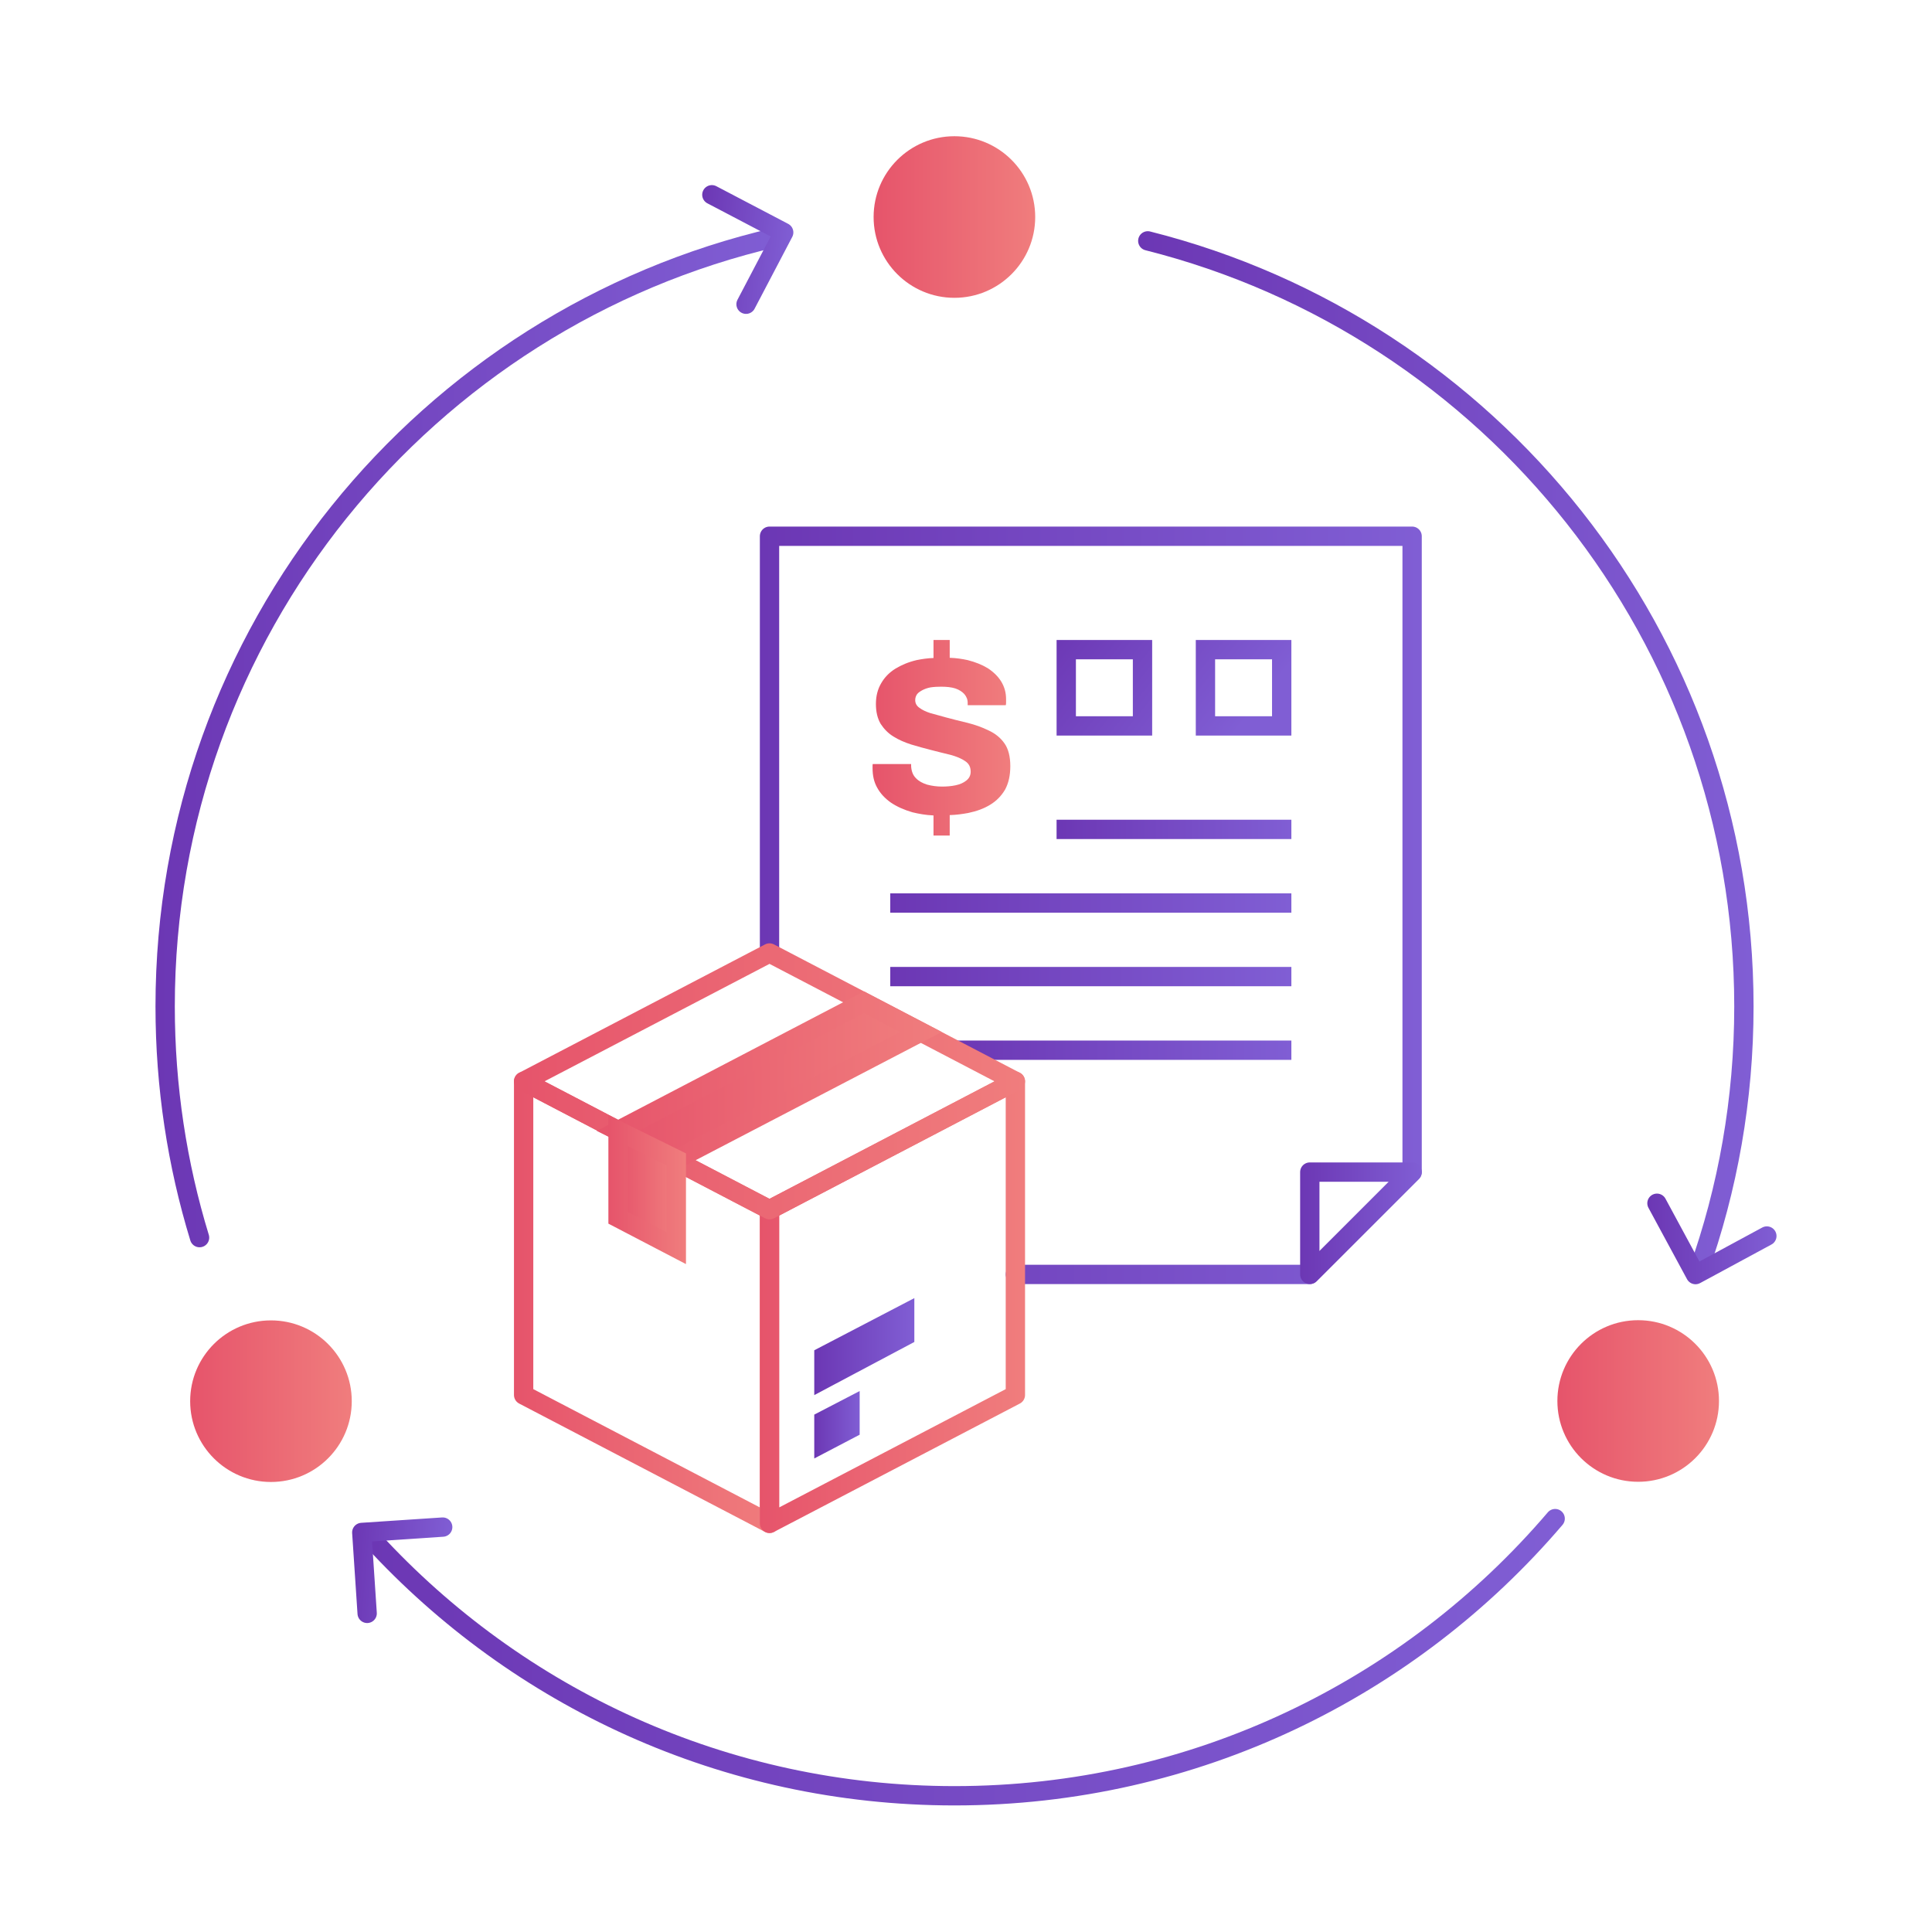 <?xml version="1.0" encoding="UTF-8"?>
<svg id="Layer_1" xmlns="http://www.w3.org/2000/svg" xmlns:xlink="http://www.w3.org/1999/xlink" version="1.1" viewBox="0 0 100 100">
  <!-- Generator: Adobe Illustrator 29.6.1, SVG Export Plug-In . SVG Version: 2.1.1 Build 9)  -->
  <defs>
    <style>
      .st0 {
        fill: url(#linear-gradient27);
        stroke: url(#linear-gradient28);
      }

      .st0, .st1 {
        stroke-miterlimit: 10;
      }

      .st1 {
        fill: url(#linear-gradient25);
        stroke: url(#linear-gradient26);
      }

      .st2 {
        stroke: url(#linear-gradient1);
      }

      .st2, .st3, .st4, .st5, .st6, .st7, .st8, .st9, .st10, .st11, .st12, .st13, .st14, .st15, .st16 {
        stroke-linecap: round;
      }

      .st2, .st3, .st4, .st5, .st6, .st7, .st8, .st9, .st10, .st11, .st12, .st13, .st14, .st15, .st16, .st17, .st18, .st19, .st20 {
        fill: none;
        stroke-linejoin: round;
      }

      .st3 {
        stroke: url(#linear-gradient9);
      }

      .st21 {
        fill: url(#linear-gradient6);
      }

      .st22 {
        fill: url(#linear-gradient8);
      }

      .st23 {
        fill: url(#linear-gradient7);
      }

      .st24 {
        fill: url(#linear-gradient30);
      }

      .st25 {
        fill: url(#linear-gradient29);
      }

      .st26 {
        fill: url(#linear-gradient13);
      }

      .st27 {
        fill: url(#linear-gradient12);
      }

      .st28 {
        fill: url(#linear-gradient14);
      }

      .st4 {
        stroke: url(#linear-gradient23);
      }

      .st5 {
        stroke: url(#linear-gradient22);
      }

      .st6 {
        stroke: url(#linear-gradient20);
      }

      .st7 {
        stroke: url(#linear-gradient24);
      }

      .st8 {
        stroke: url(#linear-gradient21);
      }

      .st9 {
        stroke: url(#linear-gradient11);
      }

      .st10 {
        stroke: url(#linear-gradient18);
      }

      .st11 {
        stroke: url(#linear-gradient17);
      }

      .st12 {
        stroke: url(#linear-gradient16);
      }

      .st13 {
        stroke: url(#linear-gradient10);
      }

      .st14 {
        stroke: url(#linear-gradient15);
      }

      .st15 {
        stroke: url(#linear-gradient19);
      }

      .st16 {
        stroke: url(#linear-gradient);
      }

      .st17 {
        stroke: url(#linear-gradient4);
      }

      .st18 {
        stroke: url(#linear-gradient3);
      }

      .st19 {
        stroke: url(#linear-gradient5);
      }

      .st20 {
        stroke: url(#linear-gradient2);
      }
    </style>
    <linearGradient id="linear-gradient" x1="39.33" y1="53.141" x2="73.591" y2="53.141" gradientTransform="translate(0 100) scale(1 -1)" gradientUnits="userSpaceOnUse">
      <stop offset="0" stop-color="#6c37b4"/>
      <stop offset="1" stop-color="#805ed4"/>
    </linearGradient>
    <linearGradient id="linear-gradient1" x1="67.295" y1="36.685" x2="73.591" y2="36.685" gradientTransform="translate(0 100) scale(1 -1)" gradientUnits="userSpaceOnUse">
      <stop offset="0" stop-color="#6c37b4"/>
      <stop offset="1" stop-color="#805ed4"/>
    </linearGradient>
    <linearGradient id="linear-gradient2" x1="46.079" y1="49.452" x2="66.841" y2="49.452" gradientTransform="translate(0 100) scale(1 -1)" gradientUnits="userSpaceOnUse">
      <stop offset="0" stop-color="#6c37b4"/>
      <stop offset="1" stop-color="#805ed4"/>
    </linearGradient>
    <linearGradient id="linear-gradient3" x1="49.468" y1="45.642" x2="66.841" y2="45.642" gradientTransform="translate(0 100) scale(1 -1)" gradientUnits="userSpaceOnUse">
      <stop offset="0" stop-color="#6c37b4"/>
      <stop offset="1" stop-color="#805ed4"/>
    </linearGradient>
    <linearGradient id="linear-gradient4" x1="54.688" y1="57.07" x2="66.841" y2="57.07" gradientTransform="translate(0 100) scale(1 -1)" gradientUnits="userSpaceOnUse">
      <stop offset="0" stop-color="#6c37b4"/>
      <stop offset="1" stop-color="#805ed4"/>
    </linearGradient>
    <linearGradient id="linear-gradient5" x1="46.079" y1="53.261" x2="66.841" y2="53.261" gradientTransform="translate(0 100) scale(1 -1)" gradientUnits="userSpaceOnUse">
      <stop offset="0" stop-color="#6c37b4"/>
      <stop offset="1" stop-color="#805ed4"/>
    </linearGradient>
    <linearGradient id="linear-gradient6" x1="45.164" y1="61.813" x2="52.293" y2="61.813" gradientTransform="translate(0 100) scale(1 -1)" gradientUnits="userSpaceOnUse">
      <stop offset="0" stop-color="#e6546b"/>
      <stop offset="1" stop-color="#f07d7d"/>
    </linearGradient>
    <linearGradient id="linear-gradient7" x1="54.125" y1="33.16" x2="62.428" y2="39.828" gradientUnits="userSpaceOnUse">
      <stop offset="0" stop-color="#6c37b4"/>
      <stop offset="1" stop-color="#805ed4"/>
    </linearGradient>
    <linearGradient id="linear-gradient8" x1="56.95" y1="29.643" x2="65.253" y2="36.311" gradientUnits="userSpaceOnUse">
      <stop offset="0" stop-color="#6c37b4"/>
      <stop offset="1" stop-color="#805ed4"/>
    </linearGradient>
    <linearGradient id="linear-gradient9" x1="58.909" y1="60.855" x2="90.764" y2="60.855" gradientTransform="translate(0 100) scale(1 -1)" gradientUnits="userSpaceOnUse">
      <stop offset="0" stop-color="#6c37b4"/>
      <stop offset="1" stop-color="#805ed4"/>
    </linearGradient>
    <linearGradient id="linear-gradient10" x1="8.048" y1="61.828" x2="40.655" y2="61.828" gradientTransform="translate(0 100) scale(1 -1)" gradientUnits="userSpaceOnUse">
      <stop offset="0" stop-color="#6c37b4"/>
      <stop offset="1" stop-color="#805ed4"/>
    </linearGradient>
    <linearGradient id="linear-gradient11" x1="18.8" y1="14.224" x2="80.995" y2="14.224" gradientTransform="translate(0 100) scale(1 -1)" gradientUnits="userSpaceOnUse">
      <stop offset="0" stop-color="#6c37b4"/>
      <stop offset="1" stop-color="#805ed4"/>
    </linearGradient>
    <linearGradient id="linear-gradient12" x1="45.218" y1="88.767" x2="53.582" y2="88.767" gradientTransform="translate(0 100) scale(1 -1)" gradientUnits="userSpaceOnUse">
      <stop offset="0" stop-color="#e6546b"/>
      <stop offset="1" stop-color="#f07d7d"/>
    </linearGradient>
    <linearGradient id="linear-gradient13" x1="9.843" y1="27.475" x2="18.207" y2="27.475" gradientTransform="translate(0 100) scale(1 -1)" gradientUnits="userSpaceOnUse">
      <stop offset="0" stop-color="#e6546b"/>
      <stop offset="1" stop-color="#f07d7d"/>
    </linearGradient>
    <linearGradient id="linear-gradient14" x1="80.61" y1="27.485" x2="88.974" y2="27.485" gradientTransform="translate(0 100) scale(1 -1)" gradientUnits="userSpaceOnUse">
      <stop offset="0" stop-color="#e6546b"/>
      <stop offset="1" stop-color="#f07d7d"/>
    </linearGradient>
    <linearGradient id="linear-gradient15" x1="85.264" y1="35.874" x2="91.952" y2="35.874" gradientTransform="translate(0 100) scale(1 -1)" gradientUnits="userSpaceOnUse">
      <stop offset="0" stop-color="#6c37b4"/>
      <stop offset="1" stop-color="#805ed4"/>
    </linearGradient>
    <linearGradient id="linear-gradient16" x1="-484.779" y1="-204.872" x2="-479.63" y2="-204.872" gradientTransform="translate(518.722 -81.262) rotate(4.949) scale(1 -1)" gradientUnits="userSpaceOnUse">
      <stop offset="0" stop-color="#6c37b4"/>
      <stop offset="1" stop-color="#805ed4"/>
    </linearGradient>
    <linearGradient id="linear-gradient17" x1="-501.025" y1="-154.319" x2="-496.143" y2="-154.319" gradientTransform="translate(549.224 -94.662) rotate(5.295) scale(1 -1)" gradientUnits="userSpaceOnUse">
      <stop offset="0" stop-color="#6c37b4"/>
      <stop offset="1" stop-color="#805ed4"/>
    </linearGradient>
    <linearGradient id="linear-gradient18" x1="39.83" y1="37.399" x2="39.83" y2="37.399" gradientTransform="translate(0 100) scale(1 -1)" gradientUnits="userSpaceOnUse">
      <stop offset="0" stop-color="#6c37b4"/>
      <stop offset="1" stop-color="#805ed4"/>
    </linearGradient>
    <linearGradient id="linear-gradient19" x1="39.83" y1="37.399" x2="39.83" y2="37.399" gradientTransform="translate(0 100) scale(1 -1)" gradientUnits="userSpaceOnUse">
      <stop offset="0" stop-color="#6c37b4"/>
      <stop offset="1" stop-color="#805ed4"/>
    </linearGradient>
    <linearGradient id="linear-gradient20" x1="39.83" y1="37.399" x2="39.83" y2="37.399" gradientTransform="translate(0 100) scale(1 -1)" gradientUnits="userSpaceOnUse">
      <stop offset="0" stop-color="#6c37b4"/>
      <stop offset="1" stop-color="#805ed4"/>
    </linearGradient>
    <linearGradient id="linear-gradient21" x1="39.83" y1="37.399" x2="39.83" y2="37.399" gradientTransform="translate(0 100) scale(1 -1)" gradientUnits="userSpaceOnUse">
      <stop offset="0" stop-color="#6c37b4"/>
      <stop offset="1" stop-color="#805ed4"/>
    </linearGradient>
    <linearGradient id="linear-gradient22" x1="26.603" y1="32.59" x2="40.33" y2="32.59" gradientTransform="translate(0 100) scale(1 -1)" gradientUnits="userSpaceOnUse">
      <stop offset="0" stop-color="#e6546b"/>
      <stop offset="1" stop-color="#f07d7d"/>
    </linearGradient>
    <linearGradient id="linear-gradient23" x1="39.33" y1="32.59" x2="53.056" y2="32.59" gradientTransform="translate(0 100) scale(1 -1)" gradientUnits="userSpaceOnUse">
      <stop offset="0" stop-color="#e6546b"/>
      <stop offset="1" stop-color="#f07d7d"/>
    </linearGradient>
    <linearGradient id="linear-gradient24" x1="26.603" y1="44.029" x2="53.056" y2="44.029" gradientTransform="translate(0 100) scale(1 -1)" gradientUnits="userSpaceOnUse">
      <stop offset="0" stop-color="#e6546b"/>
      <stop offset="1" stop-color="#f07d7d"/>
    </linearGradient>
    <linearGradient id="linear-gradient25" x1="31.991" y1="44.056" x2="47.663" y2="44.056" gradientTransform="translate(0 100) scale(1 -1)" gradientUnits="userSpaceOnUse">
      <stop offset="0" stop-color="#e6546b"/>
      <stop offset="1" stop-color="#f07d7d"/>
    </linearGradient>
    <linearGradient id="linear-gradient26" x1="30.887" y1="44.058" x2="48.744" y2="44.058" gradientTransform="translate(0 100) scale(1 -1)" gradientUnits="userSpaceOnUse">
      <stop offset="0" stop-color="#e6546b"/>
      <stop offset="1" stop-color="#f07d7d"/>
    </linearGradient>
    <linearGradient id="linear-gradient27" x1="31.99" y1="38.436" x2="35.006" y2="38.436" gradientTransform="translate(0 100) scale(1 -1)" gradientUnits="userSpaceOnUse">
      <stop offset="0" stop-color="#e6546b"/>
      <stop offset="1" stop-color="#f07d7d"/>
    </linearGradient>
    <linearGradient id="linear-gradient28" x1="31.49" y1="38.426" x2="35.506" y2="38.426" gradientTransform="translate(0 100) scale(1 -1)" gradientUnits="userSpaceOnUse">
      <stop offset="0" stop-color="#e6546b"/>
      <stop offset="1" stop-color="#f07d7d"/>
    </linearGradient>
    <linearGradient id="linear-gradient29" x1="42.146" y1="69.7" x2="47.326" y2="69.7" gradientUnits="userSpaceOnUse">
      <stop offset="0" stop-color="#6c37b4"/>
      <stop offset="1" stop-color="#805ed4"/>
    </linearGradient>
    <linearGradient id="linear-gradient30" x1="42.146" y1="73.745" x2="44.496" y2="73.745" gradientUnits="userSpaceOnUse">
      <stop offset="0" stop-color="#6c37b4"/>
      <stop offset="1" stop-color="#805ed4"/>
    </linearGradient>
  </defs>
  <g>
    <polyline class="st16" points="39.83 49.326 39.83 27.755 73.091 27.755 73.091 60.667 67.795 65.963 52.556 65.963"/>
    <polygon class="st2" points="67.795 65.963 73.091 60.667 67.795 60.667 67.795 65.963"/>
    <line class="st20" x1="46.079" y1="50.548" x2="66.841" y2="50.548"/>
    <line class="st18" x1="49.468" y1="54.358" x2="66.841" y2="54.358"/>
    <line class="st17" x1="54.688" y1="42.93" x2="66.841" y2="42.93"/>
    <line class="st19" x1="46.079" y1="46.739" x2="66.841" y2="46.739"/>
    <path class="st21" d="M52.029,40.859c-.191.328-.447.593-.775.793-.328.201-.702.337-1.14.428-.301.055-.62.1-.957.109v1.06h-.839v-1.042c-.401-.018-.757-.082-1.094-.164-.438-.128-.802-.292-1.112-.501-.31-.219-.547-.474-.711-.775-.164-.292-.237-.62-.237-1.012v-.109c0-.036,0-.082.009-.1h1.987v.119c.018.255.091.456.246.611.146.155.347.264.584.337.246.064.492.1.775.1.228,0,.465-.018.684-.064.228-.046.419-.128.565-.246.155-.119.228-.283.228-.456,0-.246-.091-.428-.292-.556-.182-.128-.447-.237-.748-.319-.319-.082-.656-.155-1.021-.255-.337-.082-.675-.182-1.021-.283-.337-.109-.638-.237-.912-.41-.273-.164-.492-.392-.665-.656-.164-.283-.246-.62-.246-1.03s.091-.766.274-1.076c.173-.301.41-.547.729-.748.31-.191.675-.346,1.103-.447.274-.055.565-.1.875-.109v-.933h.839v.923c.328.009.638.055.93.119.392.1.738.237,1.039.419.292.191.529.419.693.684.173.283.255.583.255.921v.191c0,.064-.009.1-.018.119h-1.969v-.119c0-.182-.064-.328-.173-.456-.109-.119-.255-.219-.465-.292-.201-.064-.447-.091-.738-.091-.192,0-.374.009-.547.036-.155.027-.301.082-.41.137-.119.064-.219.128-.283.21-.064.091-.1.191-.1.31,0,.164.073.301.219.401.146.109.337.201.565.273.237.064.511.137.793.219.365.1.738.191,1.121.283.401.1.757.228,1.094.392.337.155.62.374.829.675.201.283.301.684.301,1.176,0,.483-.091.875-.264,1.203h0Z"/>
    <path class="st23" d="M58.636,34.126v2.947h-2.947v-2.947h2.947M59.636,33.126h-4.947v4.947h4.947v-4.947h0Z"/>
    <path class="st22" d="M65.841,34.126v2.947h-2.947v-2.947h2.947M66.841,33.126h-4.947v4.947h4.947v-4.947h0Z"/>
  </g>
  <g>
    <path class="st3" d="M59.409,12.467c17.729,4.462,30.855,20.51,30.855,39.624,0,4.817-.834,9.44-2.365,13.731"/>
    <path class="st13" d="M10.329,64.059c-1.158-3.785-1.781-7.804-1.781-11.968,0-19.384,13.498-35.614,31.607-39.806"/>
    <path class="st9" d="M80.495,78.603c-7.494,8.779-18.641,14.346-31.089,14.346-11.914,0-22.637-5.1-30.106-13.235"/>
    <circle class="st27" cx="49.4" cy="11.233" r="4.182"/>
    <circle class="st26" cx="14.025" cy="72.525" r="4.182"/>
    <circle class="st28" cx="84.792" cy="72.515" r="4.182"/>
    <polyline class="st14" points="91.452 63.976 87.76 65.972 85.764 62.28"/>
    <polyline class="st12" points="19.004 83.508 18.726 79.32 22.914 79.042"/>
    <polyline class="st11" points="36.846 10.081 40.564 12.03 38.615 15.747"/>
  </g>
  <g>
    <g>
      <g>
        <path class="st10" d="M39.83,62.601"/>
        <path class="st15" d="M39.83,62.601"/>
        <path class="st6" d="M39.83,62.601"/>
        <path class="st8" d="M39.83,62.601"/>
        <polyline class="st5" points="27.103 55.97 39.83 62.615 39.83 78.849 27.103 72.204 27.103 55.97"/>
        <polygon class="st4" points="39.83 78.849 52.556 72.204 52.556 55.97 39.83 62.615 39.83 78.849"/>
        <polygon class="st7" points="27.103 55.97 39.83 49.326 52.556 55.97 39.83 62.615 27.103 55.97"/>
      </g>
      <polygon class="st1" points="44.718 51.878 47.663 53.415 35.005 60.01 31.991 58.522 44.718 51.878"/>
      <polygon class="st0" points="35.006 60.011 35.006 64.605 31.99 63.032 31.99 58.523 35.006 60.011"/>
    </g>
    <polygon class="st25" points="47.326 67.19 47.326 69.46 42.146 72.21 42.146 69.89 47.326 67.19"/>
    <polygon class="st24" points="44.496 72 44.496 74.26 42.146 75.49 42.146 73.22 44.496 72"/>
  </g>
</svg>